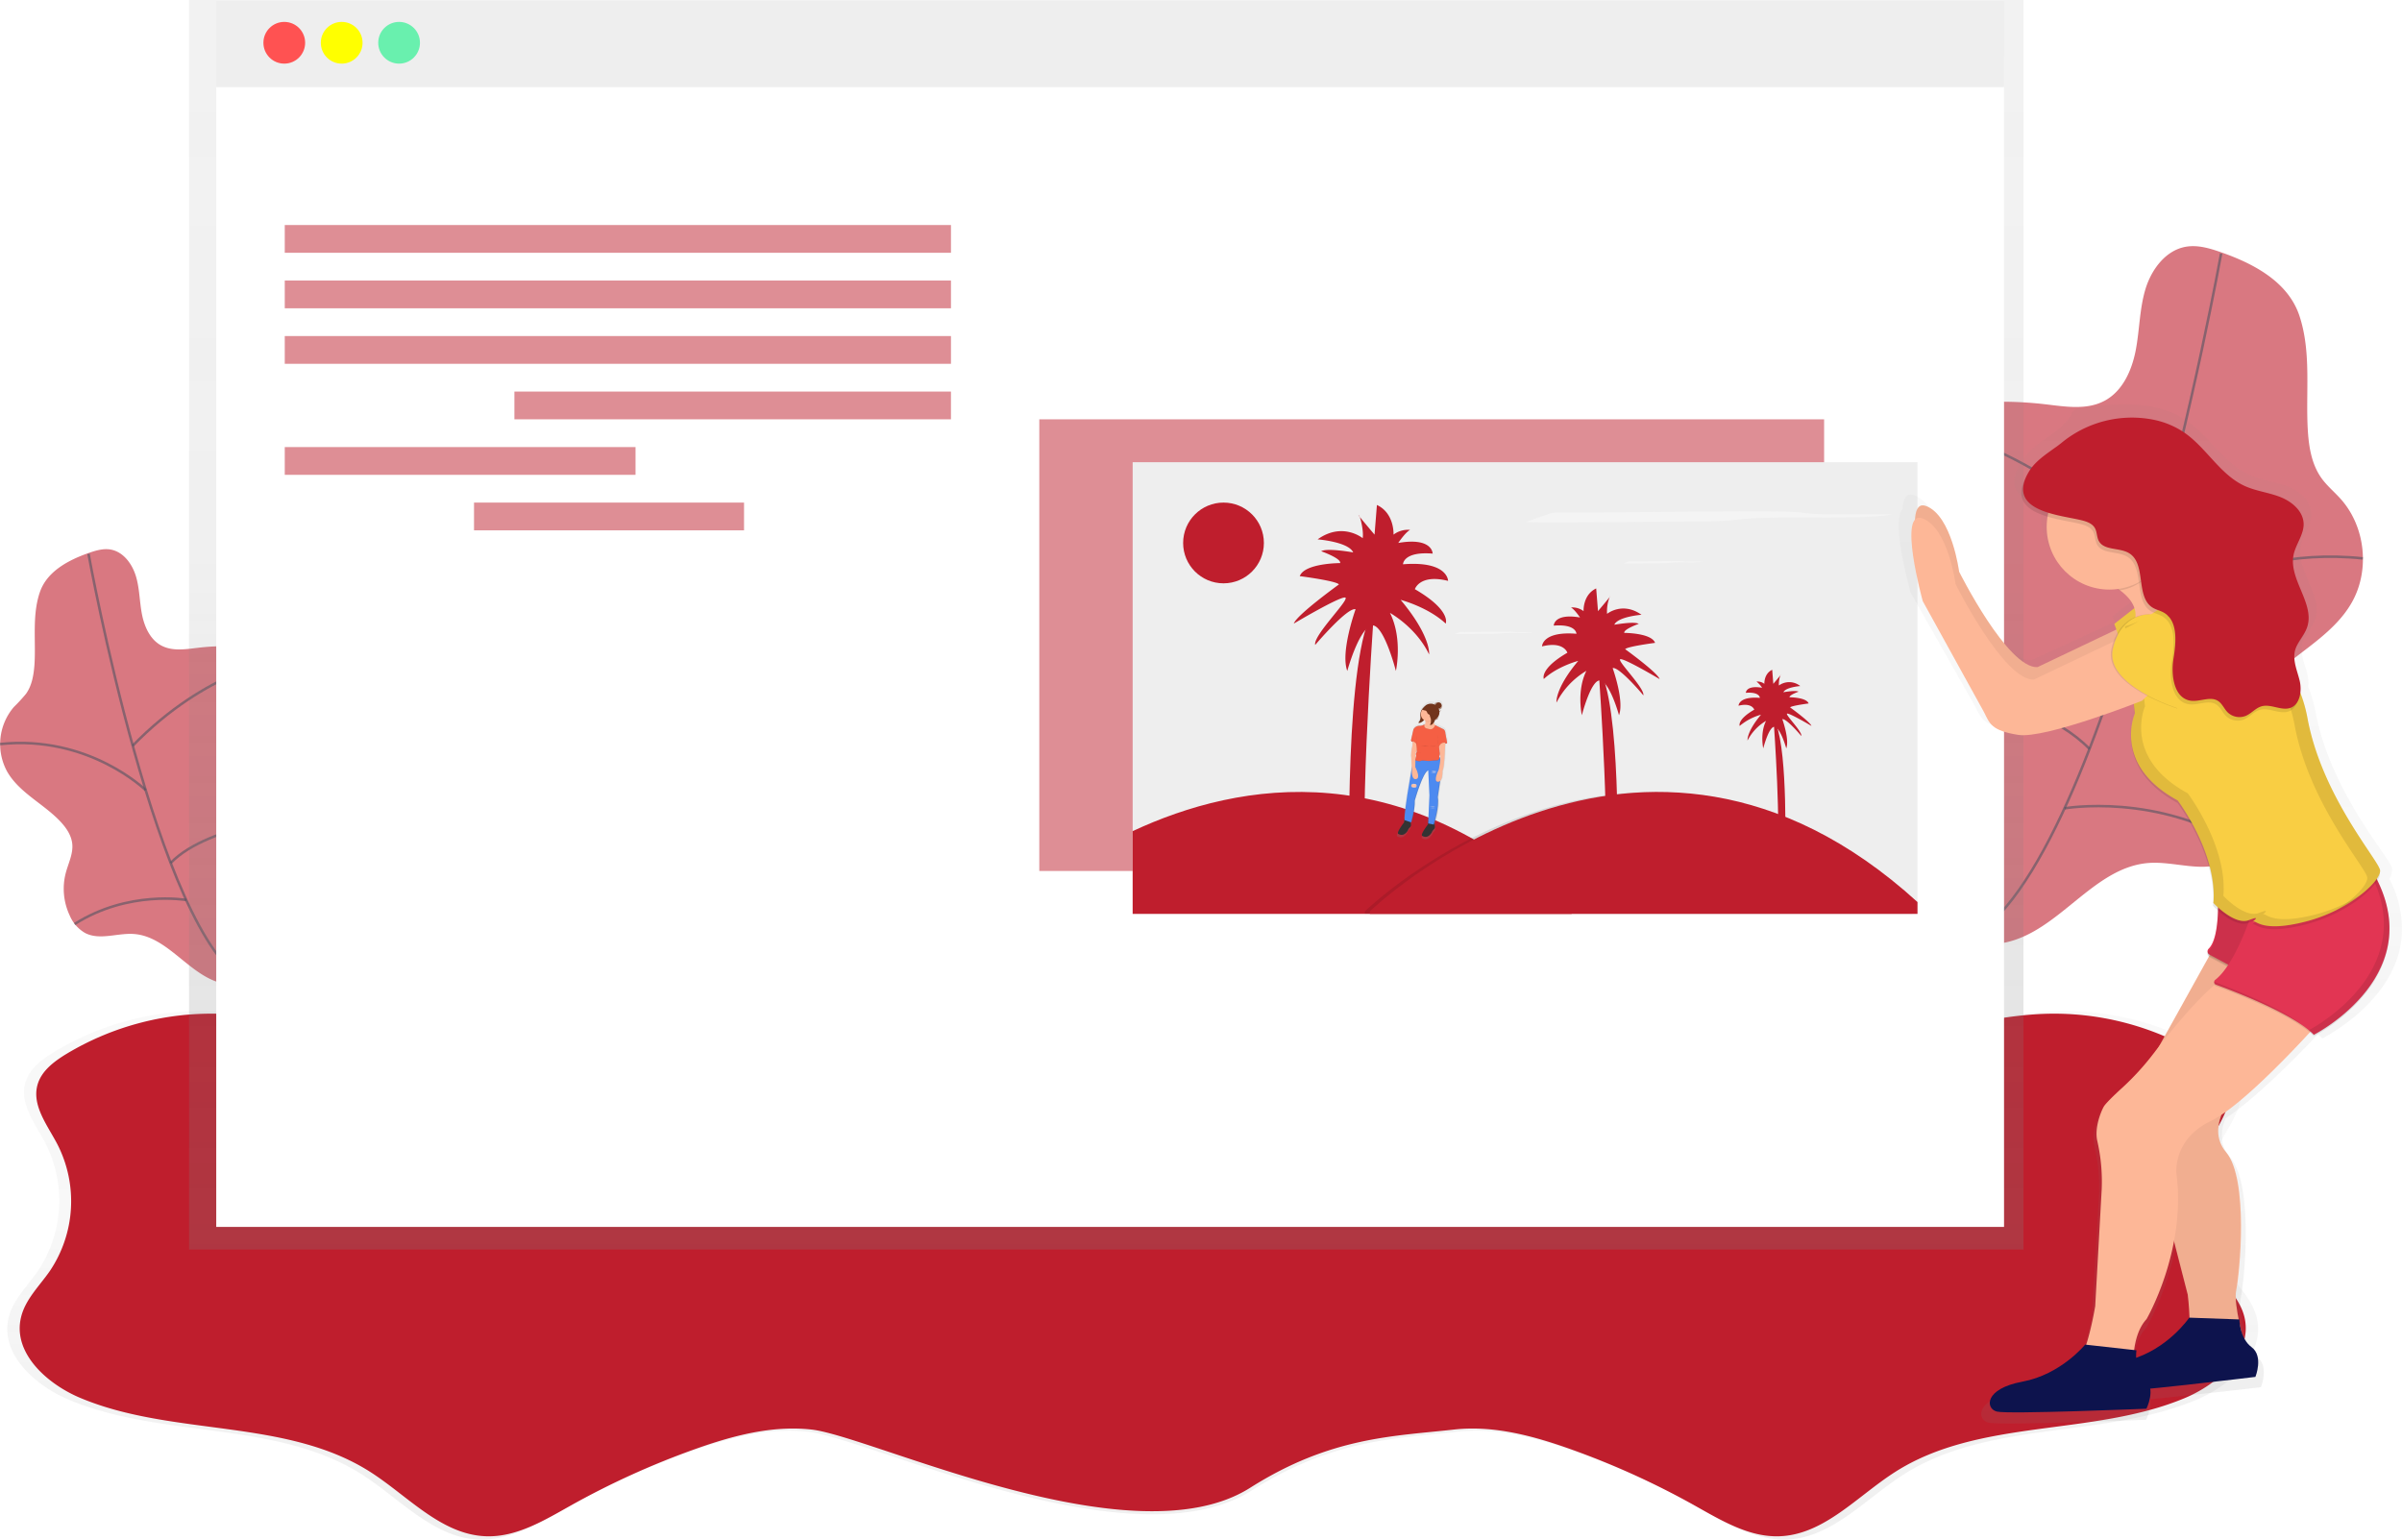 <svg id="9c167f13-7fe2-4e7b-a8cb-8bb79342b68a" data-name="Layer 1" xmlns="http://www.w3.org/2000/svg" xmlns:xlink="http://www.w3.org/1999/xlink" width="951.84" height="610.17" viewBox="0 0 951.84 610.17"><defs><linearGradient id="347a516f-b616-42cd-bca2-6cfbf586638c" x1="572.9" y1="755.08" x2="572.9" y2="525.34" gradientUnits="userSpaceOnUse"><stop offset="0" stop-color="gray" stop-opacity="0.25"/><stop offset="0.54" stop-color="gray" stop-opacity="0.12"/><stop offset="1" stop-color="gray" stop-opacity="0.1"/></linearGradient><linearGradient id="e00253b5-e5fd-466b-b4ee-95920ce01953" x1="438.37" y1="495.2" x2="438.37" y2="0" xlink:href="#347a516f-b616-42cd-bca2-6cfbf586638c"/><linearGradient id="ab06724f-bdb5-49a8-9523-33f733941f87" x1="976.2" y1="709.03" x2="976.2" y2="305.16" xlink:href="#347a516f-b616-42cd-bca2-6cfbf586638c"/><linearGradient id="5a176c23-bf11-4e32-afb4-461b4082aabc" x1="687.77" y1="477.59" x2="687.77" y2="422.25" xlink:href="#347a516f-b616-42cd-bca2-6cfbf586638c"/></defs><title>website setup</title><path d="M1018.36,667.17c-1.72-7.1-7.37-12.45-11.53-18.46a50,50,0,0,1-3.07-50.73c4-7.61,10.27-15.48,8-23.79-1.52-5.59-6.57-9.42-11.53-12.42a112.83,112.83,0,0,0-62.57-16.09c-26.94,1.1-53.79,11.86-80.21,6.53C831.72,547,809.92,534.1,783,532.57c-20.11-1.14-40,.14-60.15-2.06a891.8,891.8,0,0,0-149.93-3.58A891.8,891.8,0,0,0,423,530.51c-20.1,2.2-40,.92-60.15,2.06-27,1.52-48.75,14.44-74.49,19.64-26.43,5.34-53.27-5.43-80.21-6.53a112.83,112.83,0,0,0-62.57,16.09c-5,3-10,6.83-11.53,12.42-2.26,8.3,4,16.17,8,23.79A50,50,0,0,1,139,648.71c-4.16,6-9.81,11.36-11.53,18.46-3.46,14.28,10.42,26.86,24,32.53,37.05,15.49,82.11,8,116,29.57,15.19,9.68,28.48,25.22,46.48,25.8,12.17.39,23.24-6.37,33.87-12.32a324.75,324.75,0,0,1,49.71-22.57c15-5.34,30.89-9.62,46.72-7.85C468.42,715,572.9,765.48,620,735.65c32.26-20.45,57.42-20.62,81.65-23.33,15.83-1.77,31.71,2.51,46.72,7.85a324.75,324.75,0,0,1,49.71,22.57c10.62,5.95,21.7,12.71,33.87,12.32,18-.58,31.29-16.12,46.48-25.8,33.87-21.58,78.92-14.08,116-29.57C1007.94,694,1021.83,681.46,1018.36,667.17Z" transform="translate(-124.06 -144.92)" opacity="0.5" fill="url(#347a516f-b616-42cd-bca2-6cfbf586638c)"/><path d="M1013.46,666.88c-1.7-7-7.29-12.32-11.4-18.26a49.49,49.49,0,0,1-3-50.17c4-7.53,10.16-15.31,7.92-23.52-1.51-5.53-6.5-9.32-11.4-12.28a111.59,111.59,0,0,0-61.88-15.92c-26.64,1.08-53.19,11.73-79.33,6.45-25.46-5.14-47-17.92-73.67-19.43-19.89-1.12-39.6.14-59.48-2a882,882,0,0,0-148.28-3.54,882,882,0,0,0-148.28,3.54c-19.88,2.18-39.59.91-59.48,2-26.66,1.5-48.21,14.28-73.67,19.43-26.13,5.28-52.69-5.37-79.33-6.45a111.59,111.59,0,0,0-61.88,15.92c-4.9,3-9.89,6.75-11.4,12.28-2.24,8.21,4,16,7.92,23.52a49.49,49.49,0,0,1-3,50.17c-4.12,5.94-9.7,11.23-11.4,18.26C128.91,681,142.64,693.44,156.05,699c36.65,15.31,81.21,7.9,114.7,29.24,15,9.57,28.17,24.95,46,25.52,12,.39,23-6.3,33.5-12.19a321.18,321.18,0,0,1,49.17-22.33c14.85-5.29,30.55-9.52,46.21-7.77,24,2.68,127.3,52.57,173.84,23.07,31.91-20.22,56.79-20.39,80.75-23.07,15.66-1.75,31.37,2.48,46.21,7.77a321.18,321.18,0,0,1,49.17,22.33c10.51,5.88,21.46,12.57,33.5,12.19,17.8-.57,30.95-15.94,46-25.52,33.5-21.34,78.06-13.93,114.7-29.24C1003.16,693.44,1016.89,681,1013.46,666.88Z" transform="translate(-124.06 -144.92)" fill="#bf1e2d"/><path d="M159,364.14c2.86-1,5.9-1.95,8.89-1.43,5,.87,8.51,5.61,10,10.48s1.44,10,2.39,15,3.22,10.17,7.7,12.56,9.77,1.45,14.74.87a93.08,93.08,0,0,1,19.63-.18c5.48.53,11.92,2.38,13.53,7.65,1.32,4.3-1.3,8.69-3,12.84-3.26,7.76-3.52,16.93.21,24.47s11.29,13.16,14.45,21.12a10.44,10.44,0,0,1,.76,6.37,11.62,11.62,0,0,1-2.26,4.1c-2.48,3.19-5.44,6-7.7,9.36-4.71,7-6,15.7-6.54,24.11a175.8,175.8,0,0,0,.14,24.83c-6.14-2-12.92-.22-19.25-1.53-13.47-2.78-21.88-18.72-35.6-19.69-6.49-.46-13.47,2.6-19.26-.37a14.54,14.54,0,0,1-6.16-7A24.84,24.84,0,0,1,150.09,491c1-3.86,3-7.64,2.61-11.61-.33-3.4-2.37-6.4-4.71-8.89-6.67-7.08-16.35-11.41-21.14-19.88a22.65,22.65,0,0,1,2.69-25.49,66.9,66.9,0,0,0,4.85-5.27c2.3-3.24,3-7.33,3.31-11.3.66-9.51-1-19.58,2.11-28.82C142.6,371.38,151.12,366.94,159,364.14Z" transform="translate(-124.06 -144.92)" fill="#bf1e2d" opacity="0.6"/><path d="M159.14,364.42s27.31,151.67,62.77,169.76" transform="translate(-124.06 -144.92)" fill="none" stroke="#535461" stroke-miterlimit="10" opacity="0.6"/><path d="M235.12,406.4s-29.25,4-58.47,34.05" transform="translate(-124.06 -144.92)" fill="none" stroke="#535461" stroke-miterlimit="10" opacity="0.6"/><path d="M181.79,458.07s-22.51-22-57.68-18.27" transform="translate(-124.06 -144.92)" fill="none" stroke="#535461" stroke-miterlimit="10" opacity="0.6"/><path d="M248,467.64s-41.08,3.49-56.29,19.26" transform="translate(-124.06 -144.92)" fill="none" stroke="#535461" stroke-miterlimit="10" opacity="0.6"/><path d="M197.86,501.59s-23-4-44.23,9.55" transform="translate(-124.06 -144.92)" fill="none" stroke="#535461" stroke-miterlimit="10" opacity="0.6"/><path d="M1004.49,245c-4.59-1.63-9.46-3.12-14.25-2.29-8,1.4-13.64,9-16,16.79s-2.31,16.1-3.83,24.1-5.16,16.29-12.34,20.13-15.66,2.32-23.63,1.4A149.21,149.21,0,0,0,903,304.8c-8.79.85-19.1,3.82-21.68,12.26-2.11,6.9,2.08,13.92,4.88,20.57,5.23,12.43,5.65,27.14-.34,39.23-6.09,12.3-18.1,21.1-23.16,33.85-1.28,3.24-2.09,6.83-1.22,10.2a18.63,18.63,0,0,0,3.63,6.58c4,5.12,8.72,9.63,12.34,15,7.55,11.2,9.6,25.16,10.48,38.64a281.8,281.8,0,0,1-.22,39.79c9.84-3.24,20.72-.35,30.86-2.44,21.59-4.45,35.07-30,57.06-31.56,10.4-.73,21.59,4.16,30.87-.6,4.52-2.32,7.73-6.65,9.88-11.26a39.82,39.82,0,0,0,2.39-26.7c-1.63-6.19-4.8-12.24-4.18-18.61.53-5.45,3.79-10.26,7.55-14.24,10.69-11.35,26.21-18.29,33.89-31.86,7.2-12.72,5.38-29.93-4.31-40.86-2.54-2.87-5.56-5.33-7.78-8.45-3.69-5.19-4.87-11.75-5.31-18.11-1.05-15.25,1.54-31.38-3.39-46.19C1030.74,256.56,1017.09,249.43,1004.49,245Z" transform="translate(-124.06 -144.92)" fill="#bf1e2d" opacity="0.6"/><path d="M1004.23,245.4s-43.77,243.11-100.62,272.1" transform="translate(-124.06 -144.92)" fill="none" stroke="#535461" stroke-miterlimit="10" opacity="0.6"/><path d="M882.44,312.69s46.88,6.44,93.72,54.59" transform="translate(-124.06 -144.92)" fill="none" stroke="#535461" stroke-miterlimit="10" opacity="0.6"/><path d="M967.92,395.51s36.09-35.29,92.45-29.29" transform="translate(-124.06 -144.92)" fill="none" stroke="#535461" stroke-miterlimit="10" opacity="0.6"/><path d="M861.85,410.85s65.84,5.59,90.22,30.88" transform="translate(-124.06 -144.92)" fill="none" stroke="#535461" stroke-miterlimit="10" opacity="0.6"/><path d="M942.17,465.27s36.89-6.46,70.9,15.3" transform="translate(-124.06 -144.92)" fill="none" stroke="#535461" stroke-miterlimit="10" opacity="0.6"/><polygon points="74.91 0 74.91 24.99 74.91 495.2 801.84 495.2 801.84 24.99 801.84 0 74.91 0" fill="url(#e00253b5-e5fd-466b-b4ee-95920ce01953)"/><rect x="85.69" y="22.47" width="708.45" height="463.77" fill="#fff"/><rect x="85.69" y="0.41" width="708.45" height="34.12" fill="#eee"/><circle cx="112.65" cy="16.95" r="8.27" fill="#ff5252"/><circle cx="135.4" cy="16.95" r="8.27" fill="#ff0"/><circle cx="158.15" cy="16.95" r="8.27" fill="#69f0ae"/><rect x="112.84" y="89.18" width="264" height="11" fill="#bf1e2d" opacity="0.5"/><rect x="112.84" y="111.18" width="264" height="11" fill="#bf1e2d" opacity="0.5"/><rect x="112.84" y="133.18" width="264" height="11" fill="#bf1e2d" opacity="0.5"/><rect x="203.84" y="155.18" width="173" height="11" fill="#bf1e2d" opacity="0.5"/><rect x="112.84" y="177.18" width="139" height="11" fill="#bf1e2d" opacity="0.5"/><rect x="187.84" y="199.18" width="107" height="11" fill="#bf1e2d" opacity="0.5"/><rect x="411.84" y="166.18" width="311" height="179" fill="#bf1e2d" opacity="0.5"/><rect x="448.84" y="183.18" width="311" height="179" fill="#eee"/><path d="M1070.88,493.24a4.71,4.71,0,0,0,1-2.89s0-.06,0-.08.06-.21.09-.31l0-.13a2.88,2.88,0,0,0,0-.29s0-.08,0-.12a2,2,0,0,0,0-.36c-.59-4-24.36-30.06-30.3-61.85a56.21,56.21,0,0,0-2.93-10.13,14,14,0,0,0-.32-4.9c-1-4.07-3-8.2-2-12.26a9.9,9.9,0,0,1,.55-1.55,60.59,60.59,0,0,0,3.43-5.69,13.74,13.74,0,0,0,1-2c3.65-9.62-7.65-19.55-5.57-29.59.9-4.35,4.27-8.15,4.18-12.58-.11-5.07-4.77-9-9.61-10.88s-10.17-2.42-14.92-4.52c-10.41-4.61-16.11-15.74-25.61-21.93-12.07-7.85-27.82-6.45-42.29-4.42a2.93,2.93,0,0,0-2.22,1.64h0l-.14,0c-.11.32-.24.63-.38.94-2,3.41-5.37,6-8.7,8.39-4.06,2.86-8.41,5.68-10.89,9.92-.37.63-.68,1.23-.95,1.81-5.4,9.63,1.09,13.79,9,16.1a24.9,24.9,0,0,0-.36,4.17c0,14,11.71,25.43,26.14,25.43a27.07,27.07,0,0,0,3.41-.22l.84.55.19,0c2.68,1.93,5,4.35,6,7.23l-8.38,6.4s.34.88.84,2.28l-32.94,15.18c-12.48.58-32.68-38.73-32.68-38.73s-3-22.54-13.67-26.59c-3.22-1.22-4.5,1.33-4.72,5.49-4.77,5,3.24,33.08,3.24,33.08l25.55,45.09c2.38,4.62,3,7.51,14.26,9.25,9.27,1.42,38.15-8.84,48.2-12.56l.47,4a23.43,23.43,0,0,0-1.52,9.57c0,7.37,3.29,18.09,19.35,26.63,0,0,16.58,21.43,14.74,41.66,0,0,.8.84,2.08,1.94-.18,5.7-1,12.73-3.87,15.47a1.53,1.53,0,0,0-.45,1.42,1.45,1.45,0,0,0,.7,1.55l-20.93,36.65c-.78,1-1.57,2-2.38,3a107.29,107.29,0,0,1-12.89,13.75c-3.49,3.11-7.12,6.51-7.84,7.78-1.11,2-3.9,8.45-2.72,13.78a72,72,0,0,1,1.86,19.74l-2.71,47.41a123.66,123.66,0,0,1-3.75,15.65l-.41,0s-10.1,12.14-26.14,15-15.45,11-10.7,12.14,62.39-1.16,62.39-1.16,2.18-4.25,1.58-8.13c18.4-1.77,43.89-4.77,43.89-4.77s3.49-8.39-1.58-12.05a11.84,11.84,0,0,1-4.06-5.77c-.3-1.28-.63-2.74-.95-4.27-.08-.75-.08-1.21-.08-1.21h-.17c-.89-4.47-1.6-9.26-1.19-11.77,1.49-6.65,5.35-45.09-4.16-56.07-4.32-5-3.73-10.68-1.81-15.42,11.41-7.47,27.37-23.54,36.6-33.26.52.43,1,.86,1.45,1.29l.3.29s31.41-15.55,31.54-43A42.31,42.31,0,0,0,1070.88,493.24ZM970.27,686.88a16.14,16.14,0,0,1,.11-3l-1-.11c.58-4.36,2-9.24,5.18-12.61A107.1,107.1,0,0,0,986,639.48l5.77,21.83s.58,4.52.74,9.3h-.1S984.36,682.1,970.27,686.88Z" transform="translate(-124.06 -144.92)" opacity="0.5" fill="url(#ab06724f-bdb5-49a8-9523-33f733941f87)"/><path d="M996.35,404.14s-14.11,5.08-22,13.55c0,0-38.39,15.24-49.12,13.55s-11.29-4.52-13.55-9l-24.28-44s-10.16-36.7,0-32.75,13,26,13,26,19.2,38.39,31.05,37.83L963.6,394s7.34-10.73,10.73-10.16S996.35,404.14,996.35,404.14Z" transform="translate(-124.06 -144.92)" fill="#fdb797"/><g opacity="0.05"><path d="M996.35,404.14s-14.11,5.08-22,13.55c0,0-38.39,15.24-49.12,13.55s-11.29-4.52-13.55-9l-24.28-44s-10.16-36.7,0-32.75,13,26,13,26,19.2,38.39,31.05,37.83L963.6,394s7.34-10.73,10.73-10.16S996.35,404.14,996.35,404.14Z" transform="translate(-124.06 -144.92)"/></g><path d="M973.17,383.33l-11.26,8.84s5.63,14.73,4.22,19.89,22.52-8.1,22.52-8.1l-9.85-22.1Z" transform="translate(-124.06 -144.92)" fill="#f9ce43"/><g opacity="0.05"><path d="M973.17,383.33l-11.26,8.84s5.63,14.73,4.22,19.89,22.52-8.1,22.52-8.1l-9.85-22.1Z" transform="translate(-124.06 -144.92)"/></g><path d="M953.73,373.49s25.12,8.19,13.55,22.58l36.13-17.5s-15.24,1.13-24.84-22Z" transform="translate(-124.06 -144.92)" fill="#fdb797"/><path d="M1001.15,520.85,970.1,576.74,991,658s2.26,18.07-1.13,19.76h23.71s-4.57-16-3.39-21.45c1.41-6.49,5.08-44-4-54.76s4.52-24.84,4.52-24.84l27.1-42.91Z" transform="translate(-124.06 -144.92)" fill="#fdb797"/><g opacity="0.05"><path d="M1001.15,520.85,970.1,576.74,991,658s2.26,18.07-1.13,19.76h23.71s-4.23-16.09-3.39-21.45,5.08-44-4-54.76,4.52-24.84,4.52-24.84l27.1-42.91Z" transform="translate(-124.06 -144.92)"/></g><path d="M991.6,667.12S983,679.79,968,683.81s-13.78,11.86-9.19,12.62,59-5.83,59-5.83,3.31-8.19-1.5-11.77-4.84-11-4.84-11Z" transform="translate(-124.06 -144.92)" fill="#0d134d"/><g opacity="0.1"><path d="M1002.85,498.26s1.34,18.36-3.55,23.18a1.48,1.48,0,0,0,.3,2.38l14.54,7.75,13-24.84Z" transform="translate(-124.06 -144.92)"/></g><path d="M1002.85,497.7s1.34,18.36-3.55,23.18a1.48,1.48,0,0,0,.3,2.38l14.54,7.75,13-24.84Z" transform="translate(-124.06 -144.92)" fill="#e23553"/><g opacity="0.1"><path d="M1002.85,498.7s1.34,18.36-3.55,23.18a1.48,1.48,0,0,0,.3,2.38l14.54,7.75,13-24.84Z" transform="translate(-124.06 -144.92)"/></g><path d="M1003.41,533.83s-8.39,5.6-26,28.65a103.69,103.69,0,0,1-12.25,13.43c-3.31,3-6.76,6.36-7.45,7.6-1.06,1.91-3.71,8.26-2.58,13.46a72.26,72.26,0,0,1,1.77,19.28l-2.57,46.31s-3.39,20.89-7.9,23.15l23.15,4s-1.69-14.68,5.08-22c0,0,15.81-27.1,11.86-57.59,0,0-1.69-13.55,13.55-20.89s46.3-42.91,46.3-42.91Z" transform="translate(-124.06 -144.92)" fill="#fdb797"/><path d="M950.34,677.8s-9.6,11.86-24.84,14.68-14.68,10.73-10.16,11.86,59.28-1.13,59.28-1.13,4-7.9-.56-11.86-3.39-11.29-3.39-11.29Z" transform="translate(-124.06 -144.92)" fill="#0d134d"/><g opacity="0.1"><path d="M1017.53,503.91s-6.89,23.14-15.62,29.88a1.12,1.12,0,0,0,.29,1.95c7.22,2.63,30.42,11.49,38.48,19.55l.28.28s48.27-24.56,22.3-66.34Z" transform="translate(-124.06 -144.92)"/></g><path d="M1017.53,503.35s-6.89,23.14-15.62,29.88a1.12,1.12,0,0,0,.29,1.95c7.22,2.63,30.42,11.49,38.48,19.55l.28.28s48.27-24.56,22.3-66.34Z" transform="translate(-124.06 -144.92)" fill="#e23553"/><g opacity="0.1"><path d="M977.89,388.61a44.17,44.17,0,0,1-11.64,5.56l3.88,34.53S961.06,449,987,463.18c0,0,15.75,20.93,14,40.69,0,0,8.45,9.06,14.1,6.81s.56,1.13,1.69.57,3.38,4.53,20.89.05,30-16.29,29.41-20.25-23.07-29.42-28.64-60.49-38.82-53.17-38.82-53.17-1.1.61-3,1.42A131.47,131.47,0,0,0,977.89,388.61Z" transform="translate(-124.06 -144.92)"/></g><g opacity="0.1"><path d="M1001.47,534a1.1,1.1,0,0,0,.73,1.13c6.22,2.27,24.3,9.16,34.34,16.18C1027.85,544.29,1009.36,537,1001.47,534Z" transform="translate(-124.06 -144.92)"/><path d="M1063.26,488.67l-1,.34c22.19,38.79-19.6,62.22-23.25,64.17.63.52,1.2,1,1.72,1.55l.28.28S1089.23,530.45,1063.26,488.67Z" transform="translate(-124.06 -144.92)"/></g><path d="M1037.85,510.12c-17.5,4.52-19.76-.56-20.89,0s4-2.82-1.69-.56-14.11-6.78-14.11-6.78c.08-1,.12-1.93.12-2.9C1001.34,481,987,462.13,987,462.13c-26-14.11-16.94-34.44-16.94-34.44L969,418.43l-2.91-25.26a44.12,44.12,0,0,0,11.62-5.58,132.18,132.18,0,0,1,18.71-9.84c1.91-.82,3-1.43,3-1.43s33.31,22,39,53.07,28.23,56.46,28.79,60.41S1055.35,505.6,1037.85,510.12Z" transform="translate(-124.06 -144.92)" fill="#f9ce43"/><g opacity="0.1"><path d="M979.13,357.12l-24.84,16.94a42.26,42.26,0,0,1,9.69,4.83c8.46-1.19,13.64-7.25,17.13-14.71C979.75,362,980.35,360.05,979.13,357.12Z" transform="translate(-124.06 -144.92)"/></g><circle cx="835.88" cy="208.82" r="24.84" fill="#fdb797"/><g opacity="0.1"><path d="M1041.8,507.3c-17.5,4.52-19.76-.56-20.89,0s4-2.82-1.69-.56-14.11-6.78-14.11-6.78c.08-1,.12-1.93.12-2.9.07-18.85-14.24-37.75-14.24-37.75-26-14.11-16.94-34.44-16.94-34.44L973,415.6l-2.75-23.91a27.34,27.34,0,0,1-4.11,1.47L969,418.43l1.07,9.26s-9,20.33,16.94,34.44c0,0,14.31,18.9,14.24,37.75,0,1,0,1.93-.12,2.9,0,0,8.47,9,14.11,6.78s.56,1.13,1.69.56,3.39,4.52,20.89,0a60.63,60.63,0,0,0,21.87-10.71A61.55,61.55,0,0,1,1041.8,507.3Z" transform="translate(-124.06 -144.92)"/></g><path d="M994.94,409.06s-14.11,5.08-22,13.55c0,0-38.39,15.24-49.12,13.55s-11.29-4.52-13.55-9l-24.28-44s-10.16-36.7,0-32.75,13,26,13,26,19.2,38.39,31.05,37.83L962.2,398.9s7.34-10.73,10.73-10.16S994.94,409.06,994.94,409.06Z" transform="translate(-124.06 -144.92)" fill="#fdb797"/><g opacity="0.1"><path d="M975.88,388.39s-11.71-1.07-15.1,13.61,26,23.71,26,23.71l15.81-22Z" transform="translate(-124.06 -144.92)"/></g><path d="M976.45,388.39s-11.71-1.07-15.1,13.61,26,23.71,26,23.71l15.81-22Z" transform="translate(-124.06 -144.92)" fill="#f9ce43"/><g opacity="0.1"><path d="M971.67,391a30.31,30.31,0,0,1-5.54,2.14l.1.85A58.37,58.37,0,0,0,971.67,391Z" transform="translate(-124.06 -144.92)"/><path d="M1067.21,489.8c-.56-4-23.15-29.36-28.79-60.41s-39-53.07-39-53.07-1.1.61-3,1.43a135.42,135.42,0,0,0-14.78,7.45q4.75-2.5,9.7-4.62c1.91-.82,3-1.43,3-1.43s33.31,22,39,53.07,28.23,56.46,28.79,60.41c.36,2.49-4.45,8.12-12.44,13.08C1060.66,500.26,1067.64,492.78,1067.21,489.8Z" transform="translate(-124.06 -144.92)"/></g><path d="M983.16,388.62s14.6,7.23,17.35,21.13" transform="translate(-124.06 -144.92)" fill="none" stroke="#000" stroke-miterlimit="10" opacity="0.1"/><g opacity="0.1"><path d="M947.46,352.34c2.33.52,4.93,1.25,6.08,3.34.83,1.52.68,3.43,1.49,5,2.08,3.92,8.18,2.57,12,4.87,7,4.22,2.43,17.38,9.4,21.62,1.31.8,2.86,1.12,4.21,1.85,5.89,3.22,5.06,11.74,4,18.37s.2,15.7,6.85,16.64c3.66.51,7.77-1.91,10.85.12,1.61,1.06,2.34,3,3.69,4.41a6.72,6.72,0,0,0,7.22,1.49c2.26-.94,3.89-3.09,6.24-3.78,3.78-1.11,8,1.95,11.64.54s4.47-6.67,3.53-10.64-2.86-8-1.86-12c.83-3.3,3.53-5.82,4.71-9,3.46-9.39-7.27-19.09-5.29-28.9.86-4.25,4.06-8,4-12.29-.1-5-4.53-8.79-9.14-10.63s-9.67-2.36-14.18-4.41c-9.89-4.5-15.3-15.38-24.34-21.42a34.13,34.13,0,0,0-13.39-5.14,43.9,43.9,0,0,0-34.94,9.5c-.89.72-1.8,1.4-2.72,2.06-3.86,2.79-8,5.54-10.35,9.68C918.58,348.56,938.29,350.27,947.46,352.34Z" transform="translate(-124.06 -144.92)"/></g><path d="M948.16,350.93c2.33.52,4.93,1.25,6.08,3.34.83,1.52.68,3.43,1.49,5,2.08,3.92,8.18,2.57,12,4.87,7,4.22,2.43,17.38,9.4,21.62,1.31.8,2.86,1.12,4.21,1.85,5.89,3.22,5.06,11.74,4,18.37s.2,15.7,6.85,16.64c3.66.51,7.77-1.91,10.85.12,1.61,1.06,2.34,3,3.69,4.41a6.72,6.72,0,0,0,7.22,1.49c2.26-.94,3.89-3.09,6.24-3.78,3.78-1.11,8,1.95,11.64.54s4.47-6.67,3.53-10.64-2.86-8-1.86-12c.83-3.3,3.53-5.82,4.71-9,3.46-9.39-7.27-19.09-5.29-28.9.86-4.25,4.06-8,4-12.29-.1-5-4.53-8.79-9.14-10.63s-9.67-2.36-14.18-4.41c-9.89-4.5-15.3-15.38-24.34-21.42a33.5,33.5,0,0,0-12.1-4.9,43.93,43.93,0,0,0-36.26,9.28c-.88.71-1.79,1.39-2.69,2-3.86,2.79-8,5.54-10.35,9.68C919.28,347.15,939,348.87,948.16,350.93Z" transform="translate(-124.06 -144.92)" fill="#bf1e2d"/><path d="M746.9,507.1h-174V474.31C615.41,454.44,680.82,443.28,746.9,507.1Z" transform="translate(-124.06 -144.92)" fill="#bf1e2d"/><g opacity="0.1"><path d="M881.9,502.41v4.69h-217v-1S771.68,402.13,881.9,502.41Z" transform="translate(-124.06 -144.92)"/></g><path d="M883.9,502.41v4.69h-217v-1S773.68,402.13,883.9,502.41Z" transform="translate(-124.06 -144.92)" fill="#bf1e2d"/><circle cx="484.84" cy="215.18" r="16" fill="#bf1e2d"/><path d="M745.12,348c-1.83,0-3.87,0-5.26.11a6.4,6.4,0,0,0-1.82.37l-9.41,3.38c7.6.19,15.53.13,23.32.07l43.68-.34c4.46,0,9.14-.08,12.85-.34,2.49-.18,4.32-.44,6.62-.64,8.27-.74,20.32-.6,31.09-.56s23.77-.24,27.56-1.32H850.63c-2.49,0-5.11,0-7.31-.12-2.57-.15-4.14-.43-6.4-.63-3.74-.32-8.9-.36-13.7-.38C796.87,347.49,770.85,348.11,745.12,348Z" transform="translate(-124.06 -144.92)" fill="#f4f4f4"/><path d="M771,367.38c-.4,0-.84,0-1.14,0a1.39,1.39,0,0,0-.4.08l-2,.73c1.65,0,3.36,0,5.05,0l9.46-.07c1,0,2,0,2.78-.07.54,0,.94-.1,1.43-.14,1.79-.16,4.4-.13,6.74-.12a36.72,36.72,0,0,0,6-.29h-5c-.54,0-1.11,0-1.58,0s-.9-.09-1.39-.14c-.81-.07-1.93-.08-3-.08C782.25,367.28,776.61,367.41,771,367.38Z" transform="translate(-124.06 -144.92)" fill="#f4f4f4"/><path d="M704,395.38c-.4,0-.84,0-1.14,0a1.39,1.39,0,0,0-.4.08l-2,.73c1.65,0,3.36,0,5.05,0l9.46-.07c1,0,2,0,2.78-.07.54,0,.94-.1,1.43-.14,1.79-.16,4.4-.13,6.74-.12a36.72,36.72,0,0,0,6-.29h-5c-.54,0-1.11,0-1.58,0s-.9-.09-1.39-.14c-.81-.07-1.93-.08-3-.08C715.25,395.28,709.61,395.41,704,395.38Z" transform="translate(-124.06 -144.92)" fill="#f4f4f4"/><path d="M666.41,498.23h-7.52s-2.35-82.24,7.52-107.62h1.88S661.71,483.66,666.41,498.23Z" transform="translate(-124.06 -144.92)" fill="#bf1e2d"/><path d="M661.24,386.38s-6.11,16.92-3.29,24.44c0,0,4.23-15.51,9.16-17.86s10.1,17.86,10.1,17.86,2.82-12.69-2.35-23c0,0,10.34,5.64,15.51,16.45,0,0,.94-7-11.28-21.62,0,0,10.81,2.82,17.86,9.4,0,0,2.35-5.17-12.22-13.63,0,0,1.88-6.11,13.16-3.29,0,0,0-8-17.86-6.58,0,0,0-5.17,11.75-4.23,0,0,0-6.58-13.63-4.23,0,0,2.82-4.23,4.7-5.17a9.45,9.45,0,0,0-6.58,1.88s.47-8.46-6.58-11.75l-.94,11.75s-7.9-9.31-6.11-7.52c.47.47,1.88,6.11,1.41,8.93,0,0-8-6.58-17.86.47,0,0,12.22.94,14.1,5.17,0,0-10.34-1.88-12.69-.47,0,0,8,2.82,7.52,4.7,0,0-14.1,0-16,5.17,0,0,14.57,1.88,15.51,3.29,0,0-16.92,12.22-17.86,15.51,0,0,17.39-10.34,20.21-10.34s-12.69,15-11.75,18.8C645.27,400.48,658,385.44,661.24,386.38Z" transform="translate(-124.06 -144.92)" fill="#bf1e2d"/><path d="M759.16,495.15h5.74s1.8-62.83-5.74-82.22h-1.44S762.76,484,759.16,495.15Z" transform="translate(-124.06 -144.92)" fill="#bf1e2d"/><path d="M763.11,409.7s4.67,12.93,2.51,18.67c0,0-3.23-11.85-7-13.64s-7.72,13.64-7.72,13.64-2.15-9.69,1.8-17.59a31.21,31.21,0,0,0-11.85,12.57s-.72-5.39,8.62-16.52c0,0-8.26,2.15-13.64,7.18,0,0-1.8-3.95,9.34-10.41,0,0-1.44-4.67-10.05-2.51,0,0,0-6.1,13.64-5,0,0,0-3.95-9-3.23,0,0,0-5,10.41-3.23,0,0-2.15-3.23-3.59-3.95a7.22,7.22,0,0,1,5,1.44s-.36-6.46,5-9l.72,9s6-7.11,4.67-5.74a15.75,15.75,0,0,0-1.08,6.82s6.1-5,13.64.36c0,0-9.34.72-10.77,3.95,0,0,7.9-1.44,9.69-.36,0,0-6.1,2.15-5.74,3.59,0,0,10.77,0,12.21,3.95,0,0-11.13,1.44-11.85,2.51,0,0,12.93,9.34,13.64,11.85,0,0-13.28-7.9-15.44-7.9s9.69,11.49,9,14.36C775.32,420.47,765.63,409,763.11,409.7Z" transform="translate(-124.06 -144.92)" fill="#bf1e2d"/><path d="M827.89,482.87h3.56s1.11-38.91-3.56-50.92H827S830.11,476,827.89,482.87Z" transform="translate(-124.06 -144.92)" fill="#bf1e2d"/><path d="M830.34,429.95s2.89,8,1.56,11.56c0,0-2-7.34-4.34-8.45s-4.78,8.45-4.78,8.45-1.33-6,1.11-10.9a19.33,19.33,0,0,0-7.34,7.78s-.44-3.34,5.34-10.23a22.56,22.56,0,0,0-8.45,4.45s-1.11-2.45,5.78-6.45c0,0-.89-2.89-6.23-1.56,0,0,0-3.78,8.45-3.11,0,0,0-2.45-5.56-2,0,0,0-3.11,6.45-2a9.77,9.77,0,0,0-2.22-2.45,4.47,4.47,0,0,1,3.11.89s-.22-4,3.11-5.56l.44,5.56s3.74-4.4,2.89-3.56a9.75,9.75,0,0,0-.67,4.22,6.93,6.93,0,0,1,8.45.22s-5.78.44-6.67,2.45c0,0,4.89-.89,6-.22,0,0-3.78,1.33-3.56,2.22,0,0,6.67,0,7.56,2.45,0,0-6.89.89-7.34,1.56,0,0,8,5.78,8.45,7.34,0,0-8.23-4.89-9.56-4.89s6,7.12,5.56,8.89C837.9,436.62,831.89,429.5,830.34,429.95Z" transform="translate(-124.06 -144.92)" fill="#bf1e2d"/><path d="M697.89,438.87h0l-.75-4a2.17,2.17,0,0,0-.68-1.57l-3.47-1.7,0,0a3.93,3.93,0,0,1-.62-1l.06-.09a2.08,2.08,0,0,0,.4-.81,1.38,1.38,0,0,0,0-.23l.05,0a1.29,1.29,0,0,0,1.43-1v-.09a1.29,1.29,0,0,1-1.17,1,3.54,3.54,0,0,0,1.57-2.94s0-.1,0-.15a1.28,1.28,0,0,0,.59-.86v-.09a1.28,1.28,0,0,1-.61.8,3.52,3.52,0,0,0-.22-1h.09a1.29,1.29,0,0,0,1.29-1.29s0-.06,0-.09a1.29,1.29,0,0,1-1.28,1.2h-.16l0-.06a2.11,2.11,0,0,0,1.48-1.71s0-.06,0-.09a1.28,1.28,0,0,1-.26.69,1.29,1.29,0,0,0-2.54-.38l-.23-.13a1.29,1.29,0,0,1,1.16-.94h-.09a1.29,1.29,0,0,0-1.23.87,3.54,3.54,0,0,0-4.46,1.28c-.27.2-.62.49-.61.74a2.45,2.45,0,0,0-.31.38,4.9,4.9,0,0,0-.4,2.67,2.83,2.83,0,0,1-.92,2.45,1.22,1.22,0,0,0,.94,0,3.62,3.62,0,0,0,.83-.49,1.86,1.86,0,0,0,.59-.57l0-.05a2.92,2.92,0,0,0,.53.28c.07.6.09,1.29-.18,1.52l0,0h0l.05-.11a3.25,3.25,0,0,1-2.25.64,2.81,2.81,0,0,0-2.33,1.5L683.09,438h0l0,.08h0l0,.08h0a.35.35,0,0,0,.26.25l.34.09a7.06,7.06,0,0,1-.23,2.31,19.73,19.73,0,0,0-.39,3.4c.08.57.22,3.54.29,4.95a14.66,14.66,0,0,0-.29,1.46l-1.61,9.66s-1.2,7.73-1.14,10.07l-.21,1.35s-3.27,4.1-2.31,4.68,2.44.83,3.85-1.35a3.53,3.53,0,0,1,.9-1.35,1.32,1.32,0,0,0,.45-1.13l-.1-1,.17.06v0l.1,0s1.61-5.29,1.43-9c0,0,3-10.62,5.25-12.29v-.07l.21-.1.48,10.29-.49,11.34-.11.68s-3.27,4.1-2.31,4.68,2.44.83,3.85-1.35a3.53,3.53,0,0,1,.9-1.35,1.32,1.32,0,0,0,.45-1.13l-.15-1.5c.56-1.91,2-7.41,1.41-10.6l1-6.78c1-1.13.87-4,.87-4,.79-1.65,1-8.12,1-8.12l.2-3.2a2.66,2.66,0,0,1,.45,0l.1,0h.06l0-.06a.3.3,0,0,0,.07-.09l.06,0v-.08h0Zm-2.8,6.5c-.09-.22-.19-.44-.3-.66h-.08l0-.08a.39.39,0,0,1,0-.08l0-.08a2.76,2.76,0,0,0,.12-.33,1.25,1.25,0,0,0,.19-.69A6.54,6.54,0,0,1,695.09,445.37Zm-.3-2.74-.2-2.14.06-.17.27,2.72Zm-9.48.29a.75.75,0,0,0-.18.58s0,0,0,.07a2.43,2.43,0,0,0,.09.64l-.31,1.34,0-2.56a5.66,5.66,0,0,0,.54-.86A1.4,1.4,0,0,1,685.31,442.92Z" transform="translate(-124.06 -144.92)" fill="url(#5a176c23-bf11-4e32-afb4-461b4082aabc)"/><path d="M687.33,426.4a4.72,4.72,0,0,0-.39,2.57,2.73,2.73,0,0,1-.89,2.36,1.18,1.18,0,0,0,.91,0,3.49,3.49,0,0,0,.8-.47,1.79,1.79,0,0,0,.57-.55,2.12,2.12,0,0,0,.13-1.09,11.56,11.56,0,0,1,.17-1.95c.06-.4.44-1.49,0-1.7S687.52,426.1,687.33,426.4Z" transform="translate(-124.06 -144.92)" fill="#72351c"/><path d="M680.72,468.91l-.31,2s-3.15,4-2.22,4.51,2.35.8,3.71-1.3a3.4,3.4,0,0,1,.86-1.3h0a1.27,1.27,0,0,0,.43-1.09l-.31-3.05Z" transform="translate(-124.06 -144.92)" fill="#333"/><path d="M690.2,469.7l-.31,2s-3.15,4-2.22,4.51,2.35.8,3.71-1.3a3.4,3.4,0,0,1,.86-1.3h0a1.27,1.27,0,0,0,.43-1.09l-.31-3.05Z" transform="translate(-124.06 -144.92)" fill="#333"/><path d="M685.29,445.79s-1.48,1.07-2,4.79l-1.55,9.31s-1.31,8.44-1.07,10.06l2.62.9s1.55-5.1,1.38-8.65c0,0,3.15-11.22,5.36-12l.47,9.91L690,471.26l2.24.45s2.27-7.1,1.55-10.86l1.17-8s1.34-4.27-.52-8Z" transform="translate(-124.06 -144.92)" fill="#4d8af0"/><g opacity="0.1"><path d="M689.8,450.35v-.17c-2.21.79-5.36,12-5.36,12a31.51,31.51,0,0,1-1.35,8.56l.28.1s1.55-5.1,1.38-8.65C684.74,462.2,687.62,452,689.8,450.35Z" transform="translate(-124.06 -144.92)"/><path d="M694.53,444.9l-.3,0a11.84,11.84,0,0,1,.5,7.93l-1.17,8c.69,3.56-1.32,10.11-1.53,10.8l.29.06s2.27-7.1,1.55-10.86l1.17-8S696.39,448.58,694.53,444.9Z" transform="translate(-124.06 -144.92)"/></g><path d="M683.28,438.5a.33.33,0,0,0,.26.33,5.18,5.18,0,0,1,2,1c1.1.86-1.17-1.72-1.17-1.72l-.76.17-.31.28Z" transform="translate(-124.06 -144.92)" fill="#f55f44"/><path d="M683.28,438.5a.33.33,0,0,0,.26.33,5.18,5.18,0,0,1,2,1c1.1.86-1.17-1.72-1.17-1.72l-.76.17-.31.28Z" transform="translate(-124.06 -144.92)" opacity="0.1"/><path d="M694.1,440.78a7,7,0,0,1,3.12-1.23.29.29,0,0,0,.29-.29h0S694.89,438.23,694.1,440.78Z" transform="translate(-124.06 -144.92)" fill="#f55f44"/><path d="M697.51,439.25s-2.62-1-3.41,1.52c0,0,1.93-1.48,3.27-1.24" transform="translate(-124.06 -144.92)" opacity="0.1"/><circle cx="567" cy="282.28" r="3.41" fill="#72351c"/><path d="M688.71,429.59s.48,2,0,2.41-1.45,1.17-.72,1.76,3.34,1.59,4.21,1.1,1.86-.34,1.62-1.34-2.14-.79-2.17-5.76Z" transform="translate(-124.06 -144.92)" fill="#fdb797"/><path d="M683.88,437.9a12.48,12.48,0,0,1-.21,3.24,19,19,0,0,0-.38,3.27c.1.72.31,5.48.31,5.48s-.38,4.17,1.65,3.79-.31-4.76-.31-4.76l.1-5.69a5.31,5.31,0,0,0,1-2.55C686.19,439.31,683.88,437.9,683.88,437.9Z" transform="translate(-124.06 -144.92)" opacity="0.1"/><path d="M683.85,437.9a12.48,12.48,0,0,1-.21,3.24,19,19,0,0,0-.38,3.27c.1.72.31,5.48.31,5.48s-.38,4.17,1.65,3.79-.31-4.76-.31-4.76l.1-5.69a5.31,5.31,0,0,0,1-2.55C686.15,439.31,683.85,437.9,683.85,437.9Z" transform="translate(-124.06 -144.92)" fill="#fdb797"/><path d="M696.84,438.21l-.28,4.45s-.17,6.24-.93,7.82c0,0,.21,4.38-1.83,4.27s.34-4.79.34-4.79,1.09-4.87.53-6.41l-.53-5.34Z" transform="translate(-124.06 -144.92)" opacity="0.1"/><path d="M696.87,438.21l-.28,4.45s-.17,6.24-.93,7.82c0,0,.21,4.38-1.83,4.27s.34-4.79.34-4.79,1.09-4.87.53-6.41l-.53-5.34Z" transform="translate(-124.06 -144.92)" fill="#fdb797"/><path d="M690.26,433.9s1.65.76,2.55-1.5l3.35,1.64a2.09,2.09,0,0,1,.65,1.52l.72,3.86s-2.45-.83-3.21,1.45l.21,2.17v0a2.34,2.34,0,0,1-.11,1.62.36.36,0,0,0,0,.29,1.06,1.06,0,0,1-1,1.38,20.33,20.33,0,0,0-2.69.21c-.72.21-2.9-.41-3.62,0s-2.24-.31-2.24-.31l.41-1.76s-.28-.86.07-1.17.14-3-.17-3.76c0,0-1.24-1.17-2-1l1-4.45a2.7,2.7,0,0,1,2.24-1.45,3.14,3.14,0,0,0,2.17-.62S687.84,433.66,690.26,433.9Z" transform="translate(-124.06 -144.92)" opacity="0.1"/><path d="M690.43,433.82c.45.12,1.65.25,2.37-1.56l3.35,1.64a2.09,2.09,0,0,1,.65,1.52l.72,3.86s-2.45-.83-3.21,1.45l.21,2.17.14.43a1.23,1.23,0,0,1-.17,1.1.39.39,0,0,0-.07.4,1.06,1.06,0,0,1-1,1.38,20.33,20.33,0,0,0-2.69.21c-.72.21-2.9-.41-3.62,0s-2.24-.31-2.24-.31l.41-1.76s-.28-.86.07-1.17.14-3-.17-3.76c0,0-1.24-1.17-2-1l1-4.45a2.7,2.7,0,0,1,2.24-1.45,3.14,3.14,0,0,0,2.17-.62s-.81,1.48,1.32,1.8Z" transform="translate(-124.06 -144.92)" opacity="0.1"/><path d="M690.43,433.89c.45.12,1.65.25,2.37-1.56l3.35,1.64a2.09,2.09,0,0,1,.65,1.52l.72,3.86s-2.45-.83-3.21,1.45l.21,2.17v0a2.34,2.34,0,0,1-.11,1.62.36.36,0,0,0,0,.29,1.06,1.06,0,0,1-1,1.38,20.33,20.33,0,0,0-2.69.21c-.72.21-2.9-.41-3.62,0s-2.24-.31-2.24-.31l.41-1.76s-.28-.86.07-1.17.14-3-.17-3.76c0,0-1.24-1.17-2-1l1-4.45a2.7,2.7,0,0,1,2.24-1.45,3.14,3.14,0,0,0,2.17-.62s-.81,1.48,1.32,1.8Z" transform="translate(-124.06 -144.92)" fill="#f55f44"/><path d="M691.7,427.94l-2.93,1.83a9.52,9.52,0,0,1,.17,1,2.82,2.82,0,0,0,1.05.2,3,3,0,0,0,1.9-.86A11.39,11.39,0,0,1,691.7,427.94Z" transform="translate(-124.06 -144.92)" opacity="0.1"/><circle cx="565.87" cy="283" r="2.83" fill="#fdb797"/><circle cx="570.04" cy="279.59" r="1.24" fill="#72351c"/><path d="M694.34,425.82a1.24,1.24,0,0,1-1.24-1.15s0,.06,0,.09a1.24,1.24,0,1,0,2.48,0s0-.06,0-.09A1.24,1.24,0,0,1,694.34,425.82Z" transform="translate(-124.06 -144.92)" fill="#72351c"/><path d="M693.63,427a1.24,1.24,0,0,1-1-1.36l0,.08a1.24,1.24,0,1,0,2.44.45v-.09A1.24,1.24,0,0,1,693.63,427Z" transform="translate(-124.06 -144.92)" fill="#72351c"/><path d="M692.67,430a1.24,1.24,0,0,1-1-1.36l0,.08a1.24,1.24,0,0,0,2.44.45v-.09A1.24,1.24,0,0,1,692.67,430Z" transform="translate(-124.06 -144.92)" fill="#72351c"/><path d="M694.34,425.16A1.24,1.24,0,0,1,693.1,424s0,.06,0,.09a1.24,1.24,0,1,0,2.48,0s0-.06,0-.09A1.24,1.24,0,0,1,694.34,425.16Z" transform="translate(-124.06 -144.92)" fill="#72351c"/><path d="M692.61,424.49a1.24,1.24,0,0,1,1.17-1.23h-.09a1.24,1.24,0,0,0,0,2.48h.09A1.24,1.24,0,0,1,692.61,424.49Z" transform="translate(-124.06 -144.92)" fill="#72351c"/><path d="M693.86,436.19a4.47,4.47,0,0,1,0,1.86s-.17,1.62.1,1.9" transform="translate(-124.06 -144.92)" opacity="0.1"/><path d="M685.48,436.57a4.47,4.47,0,0,1,0,1.86s-.17,1.62.1,1.9" transform="translate(-124.06 -144.92)" opacity="0.1"/><path d="M685.41,443.22a1.23,1.23,0,0,0,.83,0,1.72,1.72,0,0,1,1,0" transform="translate(-124.06 -144.92)" opacity="0.1"/><path d="M685.83,440.78a7.15,7.15,0,0,0,2.86-.45s3.52.86,4.52.24" transform="translate(-124.06 -144.92)" opacity="0.1"/><rect x="559.21" y="310.72" width="2.17" height="1.34" rx="0.67" ry="0.67" fill="#fdb797"/><path d="M683.28,456l1.16-.05,1,.16h-.35Z" transform="translate(-124.06 -144.92)" fill="#f0e4e4"/><path d="M691.1,450.39l1.16,0,1,.1h-.35Z" transform="translate(-124.06 -144.92)" fill="#f0e4e4"/><path d="M691.1,450.63l1.16,0,1,.1h-.35Z" transform="translate(-124.06 -144.92)" fill="#f0e4e4"/><path d="M691.1,450.88l1.16,0,1,.1h-.35Z" transform="translate(-124.06 -144.92)" fill="#f0e4e4"/><path d="M691.1,451.12l1.16,0,1,.1h-.35Z" transform="translate(-124.06 -144.92)" fill="#f0e4e4"/><path d="M683.28,456.93l1.16,0,1,.12h-.35Z" transform="translate(-124.06 -144.92)" fill="#f0e4e4"/><path d="M683.28,456.81l1.16,0,1,.12h-.35Z" transform="translate(-124.06 -144.92)" fill="#f0e4e4"/><path d="M683.28,456.69l1.16,0,1,.12h-.35Z" transform="translate(-124.06 -144.92)" fill="#f0e4e4"/><path d="M683.28,456.57l1.16,0,1,.12h-.35Z" transform="translate(-124.06 -144.92)" fill="#f0e4e4"/><path d="M683.28,455.82l1.16-.05,1,.16h-.35Z" transform="translate(-124.06 -144.92)" fill="#f0e4e4"/><path d="M683.28,455.61l1.16-.05,1,.16h-.35Z" transform="translate(-124.06 -144.92)" fill="#f0e4e4"/><path d="M690.41,426.11a6.84,6.84,0,0,0,.4,3.12,3.71,3.71,0,0,1-.15,3,1,1,0,0,0,.88-.22,3.41,3.41,0,0,0,.64-.75,2,2,0,0,0,.39-.78,3.09,3.09,0,0,0-.2-1.32,17,17,0,0,1-.42-2.33c-.06-.48,0-1.86-.54-2S690.51,425.71,690.41,426.11Z" transform="translate(-124.06 -144.92)" opacity="0.1"/><path d="M690.48,426.08a6.84,6.84,0,0,0,.4,3.12,3.71,3.71,0,0,1-.15,3,1,1,0,0,0,.88-.22,3.41,3.41,0,0,0,.64-.75,2,2,0,0,0,.39-.78,3.09,3.09,0,0,0-.2-1.32,17,17,0,0,1-.42-2.33c-.06-.48,0-1.86-.54-2S690.58,425.67,690.48,426.08Z" transform="translate(-124.06 -144.92)" fill="#72351c"/><path d="M689.26,426.82c.24.25.29.62.49.9a1.77,1.77,0,0,0,1.4.56.79.79,0,0,1,.41.09c.22.14.23.46.37.68a.8.8,0,0,0,1.17,0,1.93,1.93,0,0,0,.45-1.23,7.7,7.7,0,0,0,0-1.49,2.28,2.28,0,0,0-.63-1.52,2.66,2.66,0,0,0-1.11-.48,3.29,3.29,0,0,0-1.71-.13,3.08,3.08,0,0,0-.78.39q-.51.33-1,.67c-.37.26-1.07.78-.39,1.06C688.36,426.52,688.9,426.43,689.26,426.82Z" transform="translate(-124.06 -144.92)" opacity="0.1"/><path d="M689.33,426.78c.24.25.29.62.49.9a1.77,1.77,0,0,0,1.4.56.79.79,0,0,1,.41.09c.22.14.23.46.37.68a.8.8,0,0,0,1.17,0,1.93,1.93,0,0,0,.45-1.23,7.7,7.7,0,0,0,0-1.49,2.28,2.28,0,0,0-.63-1.52,2.66,2.66,0,0,0-1.11-.48,3.29,3.29,0,0,0-1.71-.13,3.08,3.08,0,0,0-.78.39q-.51.33-1,.67c-.37.26-1.07.78-.39,1.06C688.43,426.48,689,426.4,689.33,426.78Z" transform="translate(-124.06 -144.92)" fill="#72351c"/><path d="M691.17,450.39l1.16,0,1,.1H693Z" transform="translate(-124.06 -144.92)" fill="#f0e4e4"/><path d="M691.17,450.63l1.16,0,1,.1H693Z" transform="translate(-124.06 -144.92)" fill="#f0e4e4"/><path d="M691.17,450.88l1.16,0,1,.1H693Z" transform="translate(-124.06 -144.92)" fill="#f0e4e4"/><path d="M691.17,451.12l1.16,0,1,.1H693Z" transform="translate(-124.06 -144.92)" fill="#f0e4e4"/><path d="M690.67,464.39l1.16,0,1,.1h-.35Z" transform="translate(-124.06 -144.92)" fill="#f0e4e4"/><path d="M690.67,464.64l1.16,0,1,.1h-.35Z" transform="translate(-124.06 -144.92)" fill="#f0e4e4"/><path d="M690.67,464.88l1.16,0,1,.1h-.35Z" transform="translate(-124.06 -144.92)" fill="#f0e4e4"/><path d="M690.67,465.12l1.16,0,1,.1h-.35Z" transform="translate(-124.06 -144.92)" fill="#f0e4e4"/></svg>